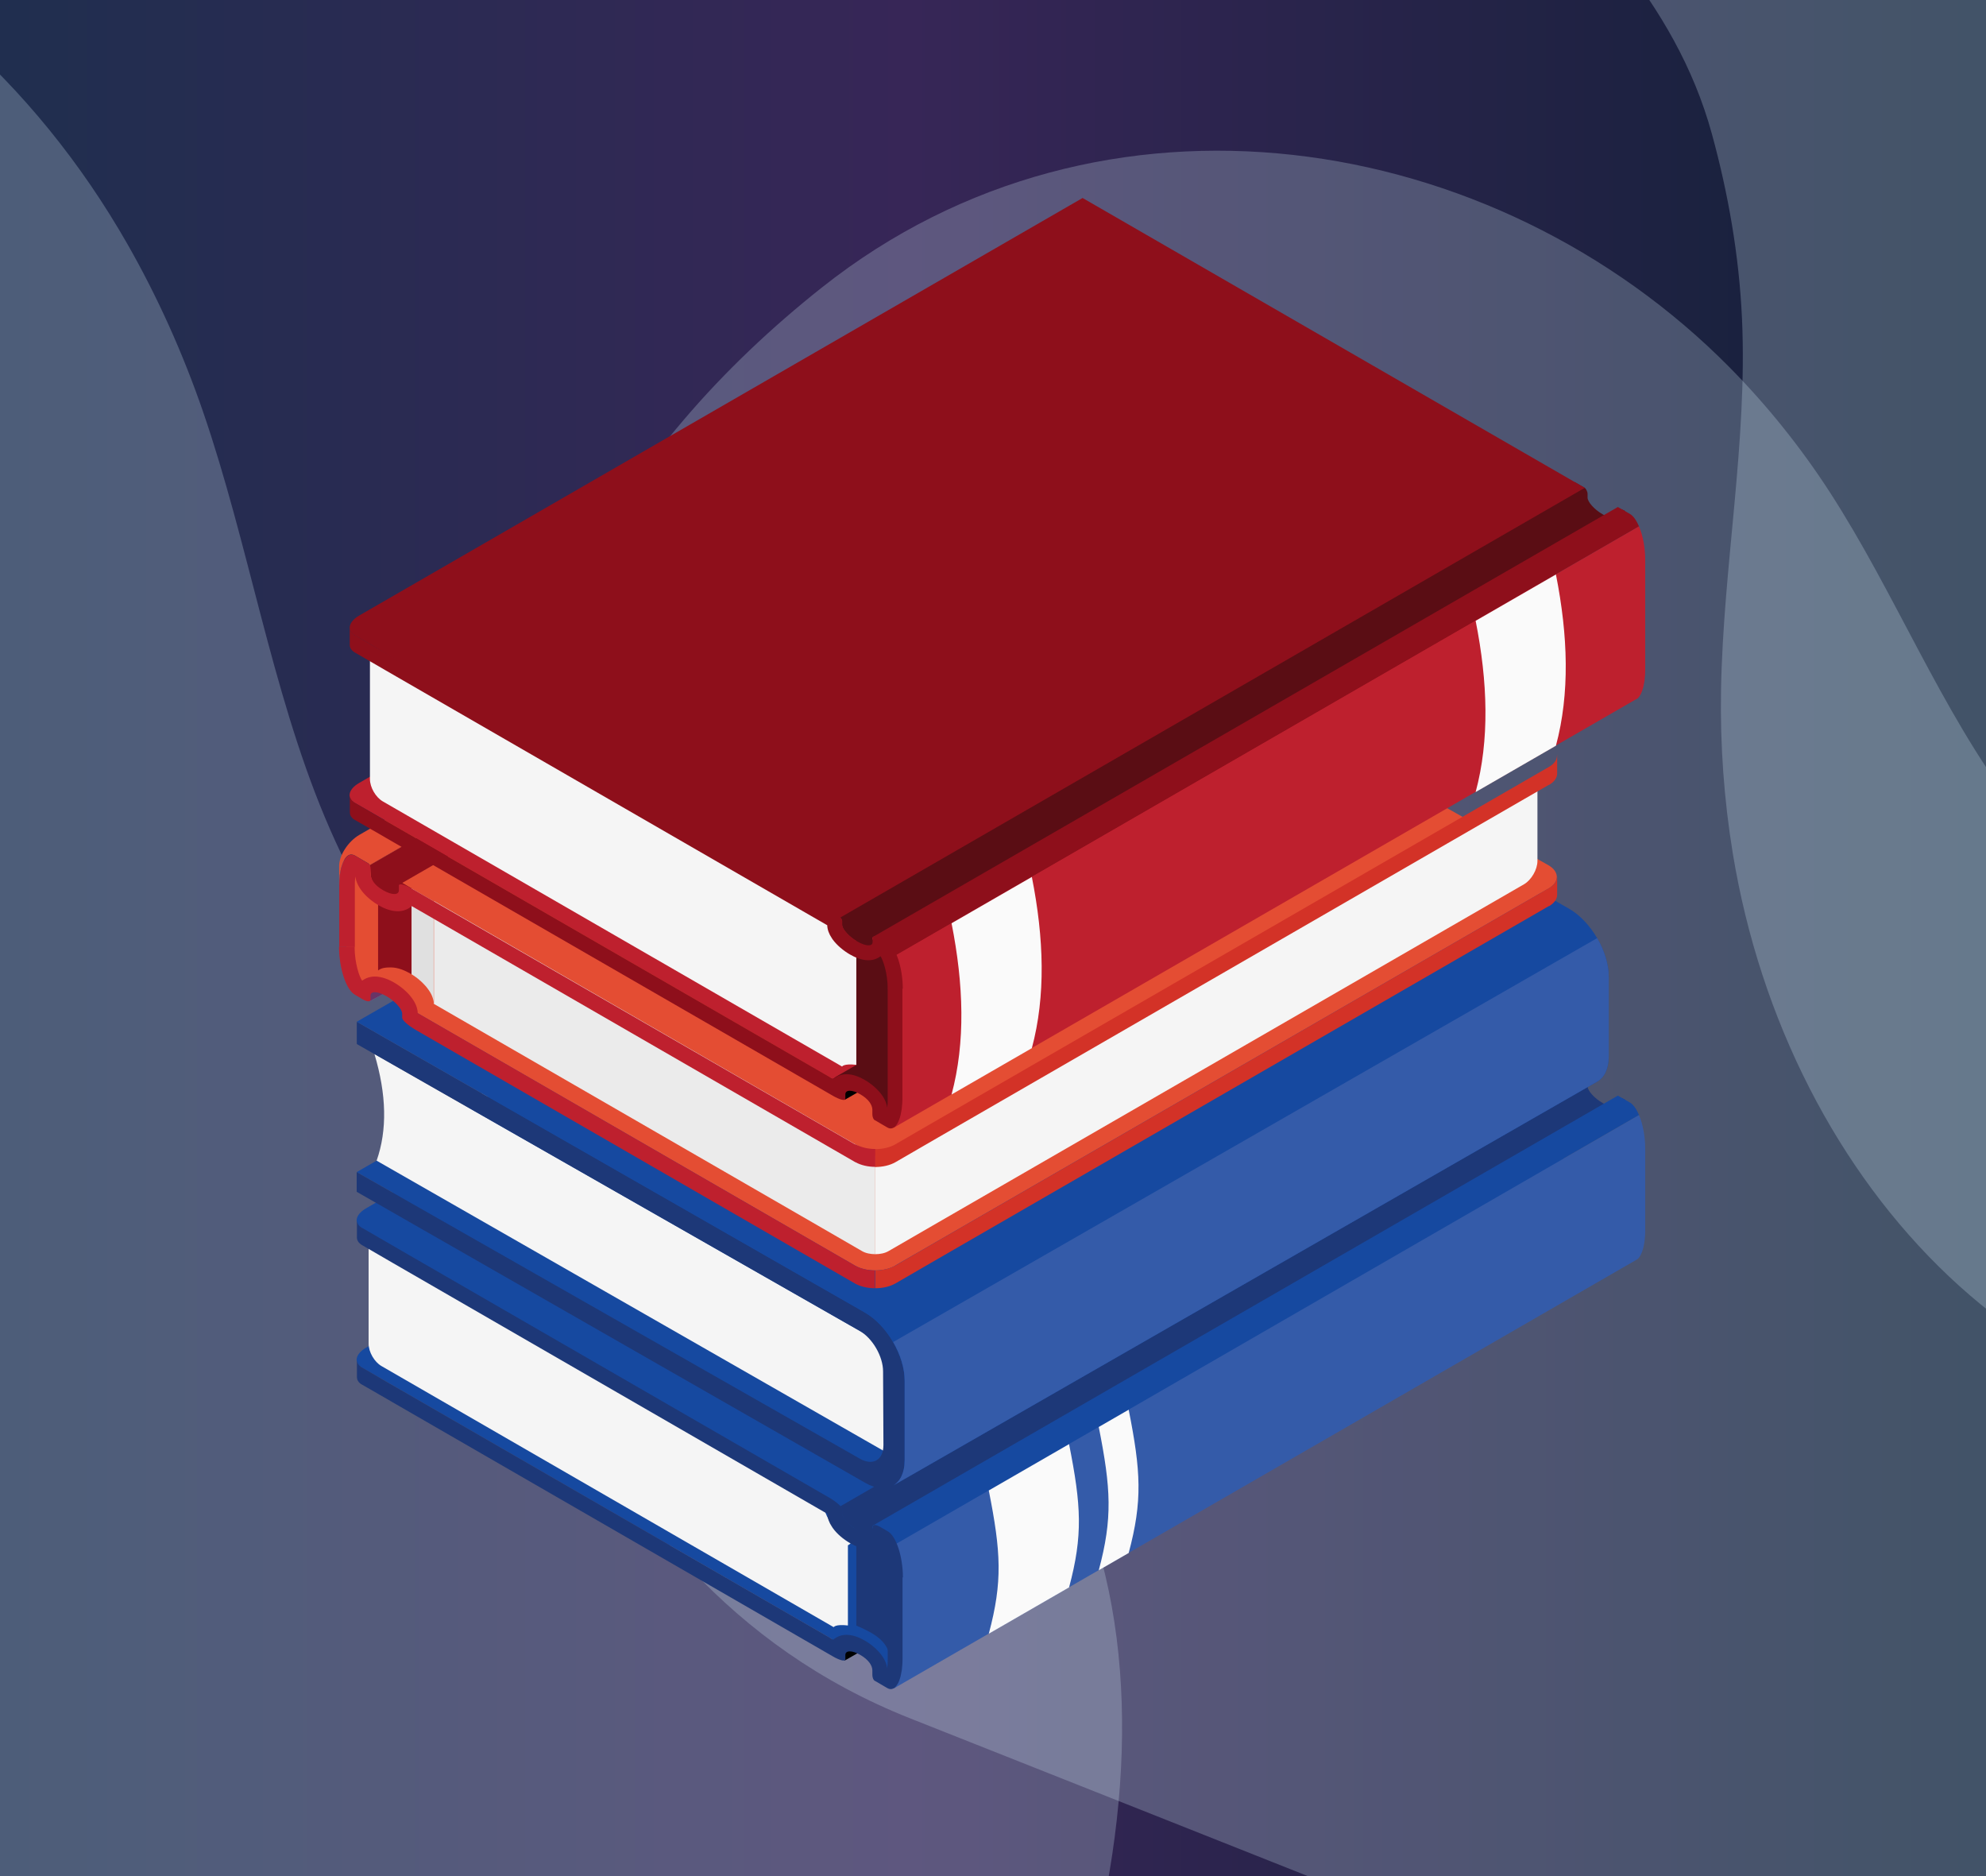 <?xml version="1.0" encoding="UTF-8"?> <svg xmlns="http://www.w3.org/2000/svg" width="180" height="170" viewBox="0 0 180 170" fill="none"><g clip-path="url(#clip0_923_20)"><g filter="url(#filter0_d_923_20)"><path d="M-16.852 -6.129H181.394V178.569H-16.852V-6.129Z" fill="url(#paint0_linear_923_20)"></path><path d="M-16.352 -5.629H180.894V178.069H-16.352V-5.629Z" stroke="black"></path></g><g style="mix-blend-mode:overlay" opacity="0.25"><path d="M265.466 154.055C268.503 139.56 267.576 124.82 260.669 113.828C245.605 89.854 213.945 100.679 194.218 84.933C189.896 81.483 185.883 77.543 182.48 73.038C179.171 68.659 176.479 63.801 173.882 58.919C171.313 54.089 168.819 49.2 165.861 44.623C163.207 40.519 160.148 36.719 156.763 33.293C135.475 11.75 99.911 5.897 74.487 26.055C65.485 33.192 57.47 42.047 51.905 53.17C49.07 58.836 46.895 64.91 45.405 71.122C43.916 77.328 42.842 83.7 42.93 89.973C43.15 105.431 49.989 142.842 82.479 155.701C101.342 163.167 178.415 193.777 200.728 202.608C211.664 206.936 226.936 208.108 237.165 201.133C250.435 192.083 261.438 173.283 265.467 154.055L265.466 154.055Z" fill="#D4EAF8"></path></g><g style="mix-blend-mode:overlay" opacity="0.25"><path d="M96.119 186.548C101.872 170.309 103.752 152.925 99.01 138.611C88.665 107.39 55.313 113.13 38.798 90.487C35.179 85.526 31.96 80.061 29.45 74.07C27.01 68.246 25.27 61.998 23.629 55.742C22.006 49.553 20.468 43.312 18.412 37.334C16.567 31.973 14.264 26.878 11.568 22.149C-5.39 -7.59 -39.439 -22.141 -68.398 -4.167C-78.652 2.197 -88.255 10.778 -95.868 22.535C-99.745 28.524 -103.048 35.133 -105.7 42.05C-108.349 48.961 -110.62 56.156 -111.723 63.488C-114.439 81.556 -114.775 126.654 -85.095 148.704C-67.863 161.505 2.523 213.937 22.907 229.08C32.897 236.502 47.773 241.187 59.209 235.278C74.044 227.611 88.489 208.087 96.12 186.547L96.119 186.548Z" fill="#D4EAF8"></path></g><g style="mix-blend-mode:overlay" opacity="0.25"><path d="M137.076 -86.664C127.624 -75.796 120.971 -62.545 120.588 -49.257C119.753 -20.276 148.462 -12.287 155.157 12.136C156.624 17.486 157.619 23.092 157.884 28.852C158.142 34.45 157.707 40.125 157.19 45.77C156.679 51.353 156.083 56.946 155.984 62.524C155.897 67.526 156.258 72.488 157.047 77.304C162.006 107.594 185.291 132.141 214.052 128.645C224.236 127.408 234.547 124.144 244.182 117.577C249.09 114.232 253.716 110.172 257.905 105.619C262.091 101.069 266.053 96.149 269.11 90.677C276.642 77.193 290.223 41.102 272.689 12.182C262.51 -4.609 220.97 -73.305 208.928 -93.165C203.026 -102.9 192.36 -112.282 181.353 -111.856C167.074 -111.304 149.612 -101.08 137.074 -86.664L137.076 -86.664Z" fill="#D4EAF8"></path></g><path d="M76.552 150.475L78.074 149.604C78.074 149.604 77.203 149.328 76.795 149.516C76.387 149.703 76.552 150.475 76.552 150.475Z" fill="black"></path><path d="M75.516 149.516C75.516 149.516 76.751 148.16 78.228 149.516C79.706 150.871 79.783 152.216 80.4 152.194C81.007 152.172 81.007 143.896 81.007 143.896L75.185 146.772L75.538 149.505L75.516 149.516Z" fill="#1649A0"></path><path d="M146.259 107.751L146.358 107.696L145.421 107.156L102.254 82.207L33.176 122.121C32.206 122.683 32.04 123.487 32.79 123.917L34.157 124.699L75.494 148.568L75.758 148.37L146.248 107.74L146.259 107.751Z" fill="#1649A0"></path><path d="M80.522 138.783L77.611 138.188V147.301C79.364 148.05 80.478 148.755 80.665 150.221L80.522 138.794V138.783Z" fill="#1D3878"></path><path d="M75.56 147.444L34.576 123.785C33.926 123.41 33.408 122.506 33.408 121.757V112.809L74.744 136.865C74.744 136.865 75.196 138.485 76.53 139.003C77.865 139.521 76.85 140.028 76.85 140.028V147.29C75.703 147.158 75.56 147.444 75.56 147.444Z" fill="#F5F5F5"></path><path d="M79.761 138.375C79.375 138.155 79.077 138.144 79.077 138.353V138.717C79.077 139.124 78.46 139.102 77.699 138.662C76.938 138.221 76.321 137.538 76.321 137.141V136.777C76.321 136.568 75.803 136.105 75.163 135.73L142.719 97.018C143.094 97.227 143.657 97.558 143.657 97.558C143.811 97.712 143.888 97.966 143.888 98.065V98.429C143.888 98.836 144.506 99.519 145.255 99.949C146.016 100.39 146.634 100.412 146.634 100.004V99.641C146.634 99.431 146.942 99.442 147.317 99.663L79.761 138.375Z" fill="#1D3878"></path><path d="M143.546 97.613L143.646 97.558L142.708 97.018L98.748 71.65L33.176 109.492C32.206 110.054 32.04 110.859 32.79 111.288L34.157 112.082L75.494 136.876L143.535 97.613H143.546Z" fill="#1649A0"></path><path d="M146.634 99.277L79.121 138.232L81.238 139.885L148.552 101.04C148.287 100.423 148.023 100.093 147.747 99.916L146.634 99.277Z" fill="#1649A0"></path><path d="M148.321 114.153C148.321 114.153 148.398 114.109 148.431 114.076C148.453 114.065 148.475 114.043 148.497 114.021C148.541 113.977 148.585 113.922 148.618 113.855C148.64 113.833 148.662 113.8 148.673 113.767C148.729 113.668 148.784 113.547 148.828 113.426C148.872 113.305 148.916 113.172 148.949 113.029C148.982 112.886 149.015 112.731 149.037 112.566C149.059 112.478 149.059 112.379 149.07 112.291C149.07 112.214 149.081 112.147 149.092 112.07C149.103 111.905 149.114 111.729 149.114 111.541V104.081C149.114 102.968 148.894 101.844 148.552 101.04L81.238 139.884L80.985 153.009L148.298 114.164H148.321V114.153Z" fill="#345BA9"></path><path d="M89.618 135.058L96.895 130.859C97.998 136.424 98.163 139.113 96.895 143.84L89.618 148.039C90.886 143.311 90.721 140.623 89.618 135.058Z" fill="#FAFAFA"></path><path d="M99.586 129.306L102.298 127.741C103.401 133.306 103.566 135.995 102.298 140.722L99.586 142.287C100.854 137.56 100.688 134.871 99.586 129.306Z" fill="#FAFAFA"></path><path d="M81.801 142.937H80.456C80.456 141.493 80.025 140.303 79.805 139.984C79.507 140.215 79.132 140.347 78.702 140.347C78.063 140.347 77.445 140.061 77.026 139.818C76.475 139.499 75.869 139.014 75.472 138.452C75.45 138.408 75.417 138.375 75.395 138.331C75.152 137.978 74.998 137.57 74.987 137.174L35.58 114.429L34.367 113.724L32.823 112.831C32.503 112.644 32.349 112.401 32.349 112.137V110.561C32.349 110.87 32.536 111.101 32.823 111.277H32.845L36.936 113.647L75.174 135.719C75.814 136.094 76.343 136.557 76.343 136.766V137.13C76.343 137.306 76.453 137.537 76.663 137.769C76.905 138.077 77.291 138.408 77.721 138.65C78.482 139.091 79.099 139.113 79.099 138.705V138.342C79.099 138.132 79.408 138.143 79.783 138.364L80.466 138.761C81.227 139.19 81.834 141.064 81.834 142.926L81.801 142.937Z" fill="#1D3878"></path><path d="M80.456 142.937V150.397C80.456 150.54 80.456 150.684 80.445 150.816L80.411 151.157C80.411 151.157 80.411 151.179 80.411 151.191C80.29 150.122 79.265 149.163 78.372 148.656C77.975 148.425 77.357 148.138 76.729 148.138C76.255 148.138 75.836 148.303 75.516 148.579L75.395 148.513C75.317 148.469 75.24 148.414 75.163 148.369L36.925 126.297C36.925 126.297 36.021 125.779 34.951 125.162C34.764 125.052 34.576 124.942 34.389 124.831C33.804 124.49 33.22 124.159 32.724 123.862C32.492 123.696 32.349 123.487 32.349 123.211V123.641V124.787C32.349 125.008 32.459 125.228 32.691 125.393C32.691 125.393 32.691 125.393 32.702 125.404C32.9 125.515 33.11 125.636 33.319 125.757C33.452 125.834 33.573 125.9 33.705 125.977C33.937 126.11 34.157 126.242 34.367 126.363C34.51 126.451 34.654 126.528 34.775 126.594C34.885 126.661 34.973 126.716 35.062 126.76C35.37 126.947 35.569 127.057 35.569 127.057L66.717 145.03L75.461 150.078C76.078 150.441 76.585 150.573 76.618 150.386C76.618 150.364 76.618 150.331 76.618 150.32V149.967C76.618 149.527 77.236 149.527 77.986 149.967C78.724 150.397 79.055 150.915 79.066 151.345V151.775C79.066 151.995 79.154 152.226 79.265 152.292C79.32 152.326 79.397 152.37 79.463 152.403C79.585 152.469 79.728 152.557 79.893 152.656C80.059 152.755 80.235 152.855 80.422 152.965C80.676 153.108 80.897 153.075 81.106 152.91C81.128 152.899 81.15 152.877 81.172 152.843C81.216 152.799 81.26 152.744 81.293 152.678C81.293 152.678 81.338 152.623 81.36 152.59C81.415 152.491 81.47 152.37 81.514 152.248C81.558 152.127 81.602 151.995 81.635 151.852C81.668 151.708 81.69 151.554 81.724 151.389C81.746 151.301 81.746 151.202 81.757 151.113C81.757 151.036 81.768 150.97 81.779 150.893C81.79 150.728 81.801 150.551 81.801 150.364V142.904H80.456V142.937Z" fill="#1D3878"></path><path d="M32.327 106.208L80.312 133.526L144.142 96.919L96.157 69.601L32.327 106.208Z" fill="#1649A0"></path><path d="M80.753 131.851L34.135 105.173C35.106 102.407 35.039 99.189 33.937 95.508L80.323 121.967C80.323 121.967 81.029 124.303 80.764 131.851H80.753Z" fill="#F5F5F5"></path><path d="M78.416 118.958C80.389 120.093 81.999 122.848 81.999 125.118V132.314C81.999 134.584 80.4 135.499 78.416 134.364L32.327 107.993V106.208L77.92 132.171C79.11 132.854 80.07 132.303 80.07 130.937L80.037 124.27C80.037 122.903 79.077 121.25 77.887 120.578L32.338 94.605V92.588L78.427 118.958H78.416Z" fill="#1D3878"></path><path d="M32.327 92.588L96.146 55.98L142.223 82.351C144.197 83.486 145.807 86.241 145.807 88.511V95.707C145.807 96.842 145.41 97.635 144.759 98.01L80.941 134.617C81.591 134.243 81.988 133.449 81.988 132.314V125.107C81.988 122.837 80.389 120.082 78.416 118.947L32.327 92.577V92.588Z" fill="#1649A0"></path><path d="M80.952 121.603C81.602 122.716 81.999 123.972 81.999 125.107V132.314C81.999 133.449 81.591 134.243 80.941 134.617L144.759 98.01C145.41 97.635 145.807 96.841 145.807 95.707V88.511C145.807 87.376 145.41 86.119 144.759 85.006L80.941 121.614L80.952 121.603Z" fill="#345BA9"></path><path d="M33.529 90.705L35.326 89.746L33.683 89.349C33.352 89.724 33.33 90.187 33.518 90.705H33.529Z" fill="#D268CC"></path><path opacity="0.5" d="M33.529 90.705L35.326 89.746L33.683 89.349C33.352 89.724 33.33 90.187 33.518 90.705H33.529Z" fill="black"></path><path d="M81.15 114.683C80.136 115.267 78.504 115.267 77.49 114.683L36.44 91.001L97.877 56.124L99.31 55.297L140.349 78.406C141.352 78.99 141.352 79.938 140.349 80.51L81.128 114.683H81.15Z" fill="#E44D33"></path><path d="M65.747 70.516L51.435 78.748L42.173 73.403L31.39 79.629V86.814C31.39 87.751 32.448 89.095 32.834 88.875C32.834 88.875 33.683 89.051 34.896 89.602C36.109 90.164 37.873 91.806 37.873 91.806L70.764 73.403L65.758 70.516H65.747Z" fill="#E44D33"></path><path d="M37.3 80.489V88.29C37.3 88.29 37.212 88.235 37.178 88.213C36.737 87.96 36.087 87.662 35.425 87.662C34.973 87.662 34.576 87.695 34.268 87.938V78.736L37.3 80.489Z" fill="#8E0F1B"></path><path d="M39.318 90.969C39.306 90.506 39.108 90.043 38.799 89.635C38.656 89.426 38.48 89.238 38.292 89.051C38.237 88.996 38.182 88.941 38.116 88.886C38.039 88.82 37.961 88.764 37.895 88.698C37.829 88.654 37.774 88.599 37.708 88.555C37.575 88.456 37.432 88.368 37.3 88.28V80.511L39.306 81.668V81.624V90.946L39.318 90.969Z" fill="#E0E0E0"></path><path d="M79.331 104.743V113.647C78.89 113.647 78.449 113.559 78.118 113.361L73.62 110.76L39.329 90.968V81.646L79.342 104.743H79.331Z" fill="#EBEBEB"></path><path d="M139.345 71.298V78.02C139.345 78.791 138.794 79.739 138.132 80.125L85.042 110.76L80.544 113.36C80.213 113.559 79.772 113.647 79.331 113.647V105.746L139.356 71.298H139.345Z" fill="#F5F5F5"></path><path d="M97.899 44.542L36.462 80.004V80.83C36.462 81.293 35.822 81.458 35.029 80.996C34.235 80.544 33.595 79.971 33.595 79.177L33.518 78.395L96.124 42.272L96.377 42.129C96.443 42.25 96.487 42.382 96.487 42.504V42.878C96.487 43.33 97.116 44.068 97.91 44.531L97.899 44.542Z" fill="#8E0F1B"></path><path d="M96.366 42.129L96.112 42.272L33.507 78.395C33.507 78.395 33.463 78.296 33.374 78.23C33.319 78.196 33.253 78.163 33.165 78.108L32.713 77.844C32.548 77.745 32.349 77.634 32.162 77.524C31.897 77.381 31.666 77.403 31.456 77.59C31.423 77.601 31.412 77.623 31.39 77.656C31.324 77.723 31.258 77.822 31.202 77.921C31.136 78.031 31.081 78.141 31.037 78.274C30.993 78.406 30.949 78.538 30.905 78.681C30.872 78.836 30.839 78.99 30.817 79.155C30.794 79.243 30.783 79.343 30.783 79.442C30.783 79.519 30.772 79.585 30.761 79.673C30.75 79.849 30.739 80.037 30.739 80.224V78.461C30.739 77.491 31.566 76.235 32.57 75.651L91.79 41.468C92.805 40.884 94.26 40.784 95.043 41.236L95.793 41.677H95.826C95.826 41.677 96.002 41.798 96.146 41.875C96.234 41.919 96.311 42.019 96.366 42.129Z" fill="#E44D33"></path><path d="M77.501 114.683L75.02 113.25L37.862 91.806C37.851 91.343 37.653 90.88 37.355 90.472C36.936 89.877 36.297 89.371 35.734 89.04C35.293 88.786 34.643 88.489 33.981 88.489C33.529 88.489 33.132 88.632 32.823 88.864C32.581 88.544 32.14 87.299 32.14 85.789H30.728C30.728 87.728 31.368 89.679 32.162 90.131L32.867 90.55C33.264 90.781 33.584 90.792 33.584 90.583V90.208C33.584 89.789 34.224 89.811 35.017 90.263C35.8 90.715 36.451 91.431 36.451 91.85V92.225C36.451 92.445 37.002 92.93 37.664 93.316L73.597 114.055L77.49 116.303C77.997 116.589 78.647 116.732 79.309 116.732V115.113C78.647 115.113 77.986 114.969 77.479 114.672L77.501 114.683Z" fill="#BE202E"></path><path d="M77.512 103.696C77.512 103.696 77.512 103.696 77.501 103.696L75.02 102.264L46.474 85.8L37.366 80.544C36.715 80.158 36.186 80.026 36.153 80.224C36.153 80.224 36.153 80.235 36.153 80.246V80.665C36.153 81.128 35.514 81.128 34.72 80.665C33.948 80.224 33.606 79.673 33.595 79.232V78.781C33.595 78.549 33.507 78.307 33.386 78.24C33.331 78.207 33.253 78.163 33.176 78.119C33.055 78.053 32.889 77.954 32.724 77.855C32.559 77.756 32.36 77.645 32.173 77.535C31.908 77.392 31.677 77.414 31.467 77.601C31.434 77.612 31.423 77.634 31.401 77.668C31.357 77.712 31.313 77.778 31.28 77.833C31.247 77.866 31.235 77.888 31.213 77.921C31.147 78.031 31.092 78.141 31.048 78.274C31.004 78.406 30.96 78.538 30.916 78.681C30.883 78.836 30.85 78.99 30.828 79.155C30.805 79.243 30.794 79.343 30.794 79.442C30.794 79.519 30.784 79.585 30.773 79.673C30.761 79.849 30.75 80.037 30.75 80.224V85.811H32.162V80.224C32.162 80.081 32.162 79.927 32.173 79.783L32.206 79.431C32.206 79.431 32.206 79.409 32.206 79.398C32.327 80.511 33.397 81.513 34.334 82.042C34.753 82.285 35.392 82.571 36.054 82.571C36.55 82.571 36.991 82.395 37.311 82.108L37.443 82.175C37.531 82.219 37.609 82.274 37.686 82.318L73.62 103.057L77.512 105.305C77.512 105.305 77.523 105.305 77.545 105.316C78.041 105.591 78.691 105.735 79.342 105.735V104.115C78.614 104.115 78.041 103.95 77.523 103.685L77.512 103.696Z" fill="#BE202E"></path><path d="M141.132 68.433V70.086C141.132 70.461 140.889 70.835 140.404 71.122H140.371L85.031 103.068L81.15 105.316C80.643 105.603 79.992 105.746 79.331 105.746V104.126C79.992 104.126 80.654 103.983 81.161 103.685L83.631 102.253L140.371 69.502C140.911 69.194 141.12 68.83 141.12 68.422L141.132 68.433Z" fill="#D33227"></path><path d="M141.132 79.419V81.072C141.132 81.447 140.889 81.822 140.404 82.108H140.371L85.031 114.054L81.15 116.302C80.643 116.589 79.992 116.732 79.331 116.732V115.112C79.992 115.112 80.654 114.969 81.161 114.672L83.631 113.239L140.371 80.488C140.911 80.18 141.12 79.816 141.12 79.408L141.132 79.419Z" fill="#D33227"></path><path d="M76.552 99.663L78.074 98.792C78.074 98.792 77.203 98.516 76.795 98.704C76.387 98.891 76.552 99.663 76.552 99.663Z" fill="black"></path><path d="M75.516 98.715C75.516 98.715 76.751 97.36 78.228 98.715C79.706 100.071 79.783 101.415 80.4 101.393C81.007 101.371 81.007 90.561 81.007 90.561L75.185 95.983L75.538 98.715H75.516Z" fill="#5A0D14"></path><path d="M146.259 56.95L146.358 56.895L145.421 56.355L101.614 31.043L32.536 70.956C31.566 71.518 31.401 72.323 32.151 72.753L33.518 73.535L75.494 97.767L75.758 97.569L146.248 56.939L146.259 56.95Z" fill="#BE202E"></path><path d="M80.522 85.436L77.611 84.841V96.489C79.364 97.239 80.478 97.933 80.665 99.409L80.522 85.447V85.436Z" fill="#5A0D14"></path><path d="M76.321 96.643L34.698 72.62C34.047 72.245 33.529 71.342 33.529 70.592V59.11L75.505 83.53C75.505 83.53 75.957 85.15 77.291 85.667C78.625 86.185 77.611 86.692 77.611 86.692V96.489C76.464 96.357 76.321 96.643 76.321 96.643Z" fill="#F5F5F5"></path><path d="M79.761 85.039C79.375 84.819 79.077 84.808 79.077 85.017V85.381C79.077 85.789 78.46 85.767 77.699 85.326C76.938 84.885 76.321 84.202 76.321 83.805V83.442C76.321 83.232 75.803 82.769 75.163 82.395L142.719 43.682C143.094 43.892 143.657 44.222 143.657 44.222C143.811 44.377 143.888 44.63 143.888 44.718V45.082C143.888 45.49 144.506 46.173 145.255 46.603C146.016 47.043 146.634 47.065 146.634 46.658V46.294C146.634 46.085 146.942 46.096 147.317 46.316L79.761 85.028V85.039Z" fill="#5A0D14"></path><path d="M143.547 44.267L143.646 44.212L142.709 43.672L98.119 17.94L32.548 55.782C31.578 56.344 31.412 57.149 32.162 57.578L33.529 58.361L75.505 83.519L143.547 44.255V44.267Z" fill="#8E0F1B"></path><path d="M146.634 45.941L79.121 84.896L81.238 86.549L148.552 47.705C148.287 47.087 148.023 46.757 147.747 46.581L146.634 45.941Z" fill="#8E0F1B"></path><path d="M148.321 63.353C148.321 63.353 148.398 63.309 148.431 63.276C148.453 63.265 148.475 63.243 148.497 63.21C148.541 63.166 148.585 63.11 148.618 63.044C148.64 63.022 148.662 62.989 148.673 62.956C148.74 62.857 148.784 62.736 148.828 62.614C148.872 62.493 148.916 62.361 148.949 62.218C148.982 62.075 149.004 61.92 149.037 61.755C149.059 61.667 149.059 61.568 149.07 61.48C149.07 61.402 149.081 61.336 149.092 61.259C149.103 61.094 149.114 60.917 149.114 60.73V50.735C149.114 49.622 148.894 48.498 148.552 47.694L81.238 86.538L80.985 102.197L148.298 63.353H148.321Z" fill="#BE202E"></path><path d="M86.244 83.662L93.521 79.464C94.624 85.029 94.789 90.252 93.521 94.98L86.244 99.178C87.512 94.451 87.347 89.227 86.244 83.662Z" fill="#FAFAFA"></path><path d="M133.744 56.256L141.021 52.057C142.124 57.622 142.289 62.846 141.021 67.573L133.744 71.772C135.012 67.044 134.847 61.821 133.744 56.256Z" fill="#FAFAFA"></path><path d="M81.801 89.602H80.456C80.456 88.158 80.026 86.968 79.805 86.649C79.507 86.88 79.132 87.012 78.703 87.012C78.063 87.012 77.445 86.726 77.026 86.483C76.475 86.164 75.869 85.679 75.461 85.117C75.439 85.073 75.406 85.04 75.384 84.996C75.141 84.643 74.987 84.235 74.976 83.839L34.929 60.73L33.716 60.025L32.173 59.132C31.853 58.945 31.699 58.703 31.699 58.438V56.862C31.699 57.171 31.886 57.402 32.173 57.579H32.195L36.285 59.948L75.163 82.384C75.803 82.759 76.332 83.222 76.332 83.431V83.794C76.332 83.971 76.442 84.202 76.652 84.434C76.894 84.742 77.28 85.073 77.71 85.315C78.471 85.756 79.088 85.778 79.088 85.37V85.007C79.088 84.797 79.397 84.808 79.772 85.029L80.456 85.425C81.216 85.855 81.823 87.729 81.823 89.591L81.801 89.602Z" fill="#8E0F1B"></path><path d="M80.456 89.602V99.597C80.456 99.74 80.456 99.883 80.445 100.015L80.411 100.357C80.411 100.357 80.411 100.379 80.411 100.39C80.29 99.321 79.265 98.362 78.372 97.856C77.975 97.624 77.357 97.338 76.729 97.338C76.255 97.338 75.836 97.503 75.516 97.778L75.395 97.712C75.317 97.668 75.24 97.613 75.163 97.569L36.285 75.133C36.285 75.133 35.381 74.615 34.312 73.998C34.124 73.888 33.937 73.778 33.749 73.667C33.165 73.326 32.581 72.995 32.084 72.698C31.853 72.532 31.709 72.323 31.709 72.047V72.477V73.623C31.709 73.844 31.82 74.064 32.051 74.229C32.051 74.229 32.051 74.229 32.062 74.24C32.261 74.35 32.47 74.472 32.68 74.593C32.812 74.67 32.933 74.736 33.066 74.813C33.297 74.946 33.518 75.078 33.727 75.199C33.871 75.287 34.014 75.364 34.135 75.43C34.245 75.496 34.334 75.552 34.422 75.596C34.731 75.783 34.929 75.893 34.929 75.893L66.717 94.23L75.461 99.277C76.078 99.641 76.585 99.773 76.618 99.586C76.618 99.564 76.618 99.531 76.618 99.52V99.167C76.618 98.726 77.236 98.726 77.986 99.167C78.724 99.597 79.055 100.115 79.066 100.544V100.974C79.066 101.195 79.154 101.426 79.265 101.492C79.32 101.525 79.397 101.569 79.463 101.602C79.585 101.668 79.739 101.757 79.893 101.856C80.059 101.955 80.235 102.054 80.422 102.164C80.676 102.308 80.897 102.275 81.106 102.098C81.128 102.087 81.15 102.065 81.172 102.032C81.216 101.988 81.26 101.933 81.293 101.867C81.293 101.867 81.338 101.812 81.349 101.779C81.415 101.679 81.459 101.558 81.503 101.437C81.547 101.316 81.591 101.184 81.624 101.04C81.657 100.886 81.679 100.743 81.712 100.577C81.734 100.489 81.734 100.39 81.746 100.302C81.746 100.225 81.757 100.159 81.768 100.082C81.779 99.916 81.79 99.74 81.79 99.553V89.558H80.445L80.456 89.602Z" fill="#8E0F1B"></path></g><defs><filter id="filter0_d_923_20" x="-20.852" y="-6.129" width="206.246" height="192.698" filterUnits="userSpaceOnUse" color-interpolation-filters="sRGB"><feFlood flood-opacity="0" result="BackgroundImageFix"></feFlood><feColorMatrix in="SourceAlpha" type="matrix" values="0 0 0 0 0 0 0 0 0 0 0 0 0 0 0 0 0 0 127 0" result="hardAlpha"></feColorMatrix><feOffset dy="4"></feOffset><feGaussianBlur stdDeviation="2"></feGaussianBlur><feComposite in2="hardAlpha" operator="out"></feComposite><feColorMatrix type="matrix" values="0 0 0 0 0 0 0 0 0 0 0 0 0 0 0 0 0 0 0.25 0"></feColorMatrix><feBlend mode="normal" in2="BackgroundImageFix" result="effect1_dropShadow_923_20"></feBlend><feBlend mode="normal" in="SourceGraphic" in2="effect1_dropShadow_923_20" result="shape"></feBlend></filter><linearGradient id="paint0_linear_923_20" x1="-16.852" y1="86.22" x2="181.394" y2="86.22" gradientUnits="userSpaceOnUse"><stop stop-color="#1B304D"></stop><stop offset="0.5" stop-color="#372657"></stop><stop offset="1" stop-color="#112037"></stop></linearGradient><clipPath id="clip0_923_20"><rect width="180" height="170" fill="white"></rect></clipPath></defs></svg> 
